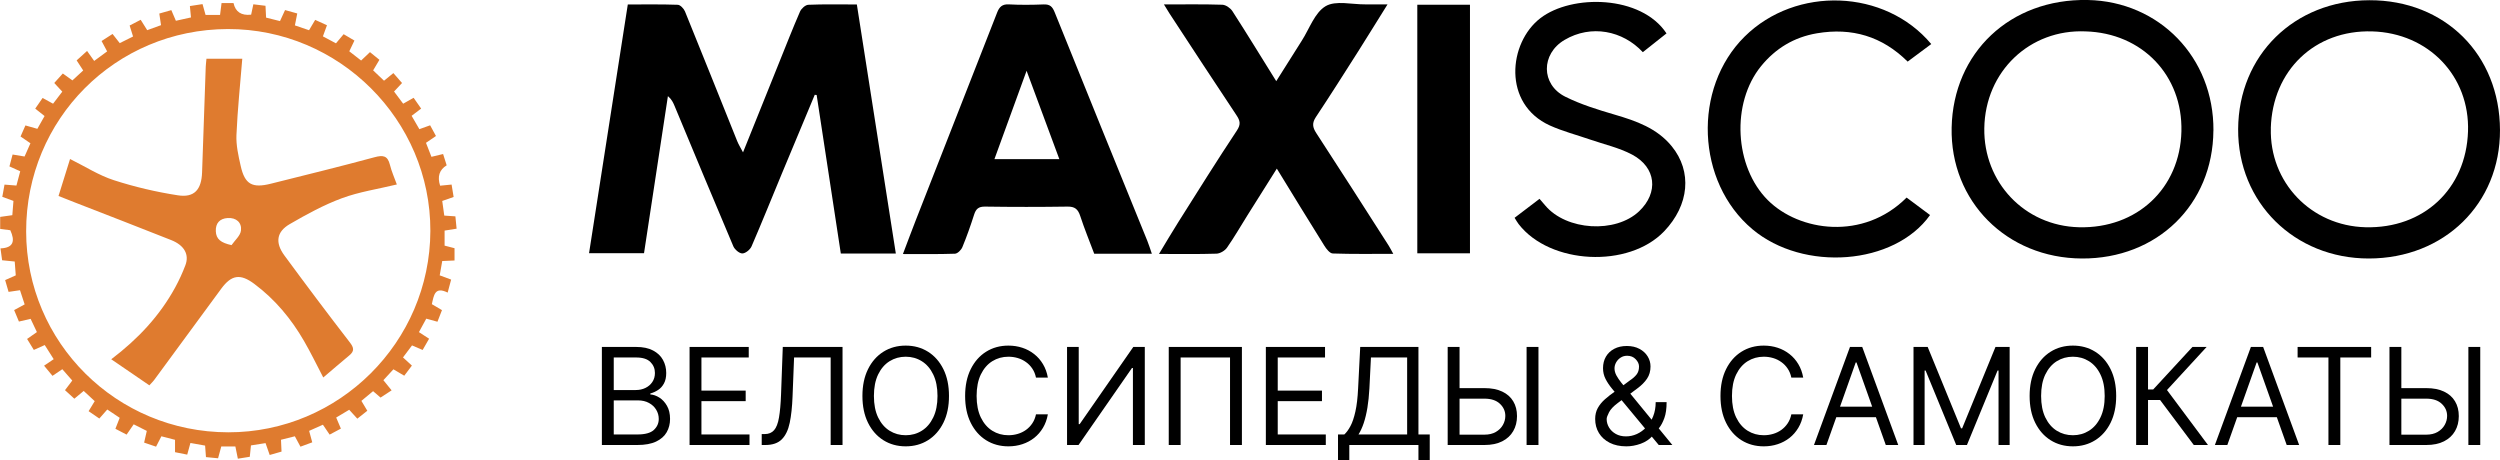 <svg width="500" height="92" viewBox="0 0 500 92" fill="none" xmlns="http://www.w3.org/2000/svg">
<g clip-path="url(#clip0_127_2359)">
<path d="M179.166 50.706H168.163C166.555 40.155 164.947 29.576 163.33 18.998C163.203 18.989 163.077 18.971 162.95 18.962C160.746 24.238 158.542 29.504 156.347 34.78C154.341 39.613 152.39 44.464 150.312 49.27C150.032 49.92 149.111 50.679 148.469 50.688C147.864 50.697 146.951 49.911 146.671 49.27C142.706 39.938 138.821 30.561 134.919 21.202C134.638 20.534 134.34 19.865 133.582 19.224C131.992 29.649 130.411 40.074 128.803 50.643H117.809C120.392 34.084 122.958 17.598 125.56 0.894C128.983 0.894 132.272 0.84 135.56 0.957C136.066 0.976 136.761 1.725 136.996 2.285C140.51 10.913 143.961 19.576 147.439 28.221C147.71 28.899 148.108 29.522 148.605 30.471C151.08 24.319 153.411 18.501 155.759 12.683C157.16 9.214 158.515 5.736 160.005 2.313C160.267 1.716 161.071 0.985 161.658 0.957C164.802 0.822 167.955 0.894 171.37 0.894C173.962 17.462 176.546 33.949 179.166 50.706Z" fill="black"/>
<path d="M232.763 0.885C236.955 0.885 240.713 0.822 244.471 0.948C245.167 0.975 246.079 1.608 246.477 2.222C249.395 6.748 252.195 11.337 255.248 16.233C257.064 13.361 258.699 10.741 260.362 8.13C261.888 5.745 262.936 2.538 265.122 1.237C267.137 0.045 270.371 0.903 273.072 0.876C274.427 0.858 275.773 0.876 277.508 0.876C275.466 4.137 273.587 7.2 271.663 10.235C268.862 14.644 266.071 19.052 263.18 23.406C262.385 24.608 262.494 25.448 263.252 26.613C268.122 34.075 272.909 41.582 277.715 49.089C277.986 49.514 278.212 49.965 278.655 50.77C274.418 50.77 270.479 50.833 266.55 50.697C265.963 50.679 265.258 49.776 264.86 49.125C261.726 44.121 258.654 39.089 255.366 33.723C253.297 37.002 251.373 40.056 249.458 43.109C248.112 45.259 246.847 47.463 245.393 49.541C244.968 50.146 244.011 50.715 243.288 50.733C239.611 50.851 235.925 50.788 231.797 50.788C233.188 48.493 234.399 46.415 235.681 44.392C239.548 38.276 243.369 32.142 247.371 26.116C248.238 24.816 247.994 24.093 247.254 22.982C242.764 16.252 238.346 9.476 233.911 2.71C233.595 2.222 233.296 1.725 232.782 0.876L232.763 0.885Z" fill="black"/>
<path d="M230.396 50.742H218.842C217.893 48.213 216.873 45.729 216.041 43.181C215.599 41.835 214.957 41.293 213.485 41.32C208.001 41.402 202.518 41.402 197.025 41.32C195.716 41.302 195.192 41.772 194.821 42.928C194.117 45.123 193.358 47.301 192.472 49.433C192.238 49.993 191.515 50.724 190.991 50.742C187.639 50.86 184.288 50.806 180.584 50.806C181.523 48.34 182.309 46.208 183.141 44.085C188.57 30.218 194.008 16.351 199.437 2.484C199.862 1.409 200.431 0.804 201.75 0.876C204.072 1.003 206.411 0.976 208.733 0.885C210.007 0.84 210.486 1.328 210.955 2.502C217.08 17.751 223.296 32.964 229.475 48.195C229.782 48.954 230.017 49.731 230.378 50.77L230.396 50.742ZM211.868 31.826C209.709 25.99 207.622 20.38 205.318 14.156C203.015 20.488 200.964 26.107 198.886 31.826H211.868Z" fill="black"/>
<path d="M83.841 25.846C84.672 25.547 85.296 25.322 86.027 25.06C86.407 25.764 86.759 26.406 87.193 27.201C86.533 27.652 85.937 28.059 85.196 28.565C85.54 29.45 85.91 30.39 86.289 31.365C87.075 31.175 87.798 31.004 88.62 30.805C88.864 31.573 89.108 32.341 89.334 33.063C87.87 33.949 87.434 35.307 88.024 37.138C88.674 37.075 89.379 37.002 90.319 36.912C90.454 37.743 90.58 38.502 90.725 39.396C89.948 39.667 89.261 39.911 88.448 40.191C88.584 41.158 88.71 42.079 88.855 43.118C89.56 43.163 90.219 43.208 91.077 43.272C91.159 44.067 91.231 44.834 91.321 45.738C90.454 45.873 89.74 45.991 88.918 46.117V49.126C89.569 49.297 90.21 49.46 90.906 49.64V52.098C90.038 52.134 89.316 52.17 88.448 52.206C88.277 53.173 88.114 54.103 87.943 55.07C88.719 55.359 89.397 55.612 90.228 55.919C89.993 56.804 89.785 57.572 89.532 58.521C86.958 57.229 86.768 59.063 86.371 60.833C87.012 61.213 87.635 61.583 88.394 62.026C88.114 62.748 87.825 63.489 87.491 64.347C86.75 64.14 86.118 63.968 85.251 63.733C84.799 64.564 84.32 65.45 83.787 66.425C84.483 66.877 85.106 67.283 85.82 67.744C85.386 68.494 84.989 69.189 84.528 69.993C83.787 69.677 83.128 69.388 82.405 69.081C81.791 69.894 81.231 70.653 80.598 71.484C81.212 72.053 81.754 72.55 82.378 73.119C81.89 73.77 81.411 74.411 80.851 75.143C80.183 74.745 79.568 74.384 78.683 73.86C78.06 74.537 77.418 75.233 76.677 76.037C77.228 76.724 77.68 77.275 78.322 78.07C77.608 78.539 76.93 78.982 76.108 79.515C75.81 79.253 75.259 78.783 74.618 78.232C73.868 78.856 73.136 79.47 72.278 80.174C72.657 80.807 73.028 81.421 73.462 82.153C72.838 82.641 72.215 83.138 71.465 83.734C70.95 83.174 70.471 82.65 69.839 81.954C69.017 82.451 68.15 82.966 67.237 83.508C67.553 84.249 67.843 84.935 68.177 85.721C67.418 86.128 66.713 86.498 65.927 86.923C65.458 86.227 65.042 85.622 64.581 84.944C63.633 85.369 62.757 85.757 61.826 86.173C62.034 86.941 62.233 87.654 62.449 88.468C61.681 88.748 60.923 89.028 60.092 89.335C59.703 88.612 59.36 87.98 58.971 87.257C58.05 87.492 57.192 87.709 56.198 87.953C56.234 88.693 56.261 89.416 56.306 90.319C55.584 90.527 54.825 90.744 53.94 90.997C53.66 90.193 53.425 89.515 53.108 88.621C52.169 88.766 51.229 88.919 50.191 89.082C50.109 89.859 50.037 90.572 49.956 91.358C49.17 91.485 48.438 91.593 47.571 91.738C47.399 90.898 47.245 90.139 47.074 89.29H44.255C44.057 90.039 43.849 90.798 43.614 91.656C42.783 91.575 42.051 91.503 41.193 91.421C41.139 90.654 41.084 89.949 41.021 89.118C40.037 88.937 39.106 88.775 38.085 88.594C37.859 89.407 37.688 90.039 37.444 90.925C36.631 90.762 35.863 90.609 35.005 90.437V87.962C34.12 87.736 33.261 87.51 32.277 87.257C31.933 87.934 31.599 88.576 31.211 89.335C30.47 89.082 29.711 88.82 28.826 88.522C28.997 87.763 29.16 87.067 29.359 86.182C28.491 85.748 27.651 85.324 26.739 84.863C26.224 85.604 25.808 86.209 25.321 86.923C24.616 86.552 23.893 86.182 23.08 85.757C23.369 85.026 23.631 84.348 23.939 83.562C23.107 83.011 22.321 82.478 21.454 81.9C20.903 82.523 20.424 83.074 19.864 83.707C19.196 83.246 18.527 82.785 17.723 82.234C18.13 81.566 18.5 80.96 18.943 80.229C18.22 79.56 17.515 78.91 16.739 78.187C16.106 78.72 15.537 79.181 14.869 79.741C14.272 79.199 13.676 78.648 12.999 78.034C13.486 77.392 13.92 76.814 14.453 76.109C13.812 75.378 13.179 74.655 12.466 73.842C11.788 74.303 11.192 74.7 10.496 75.17C9.972 74.537 9.466 73.923 8.816 73.137C9.448 72.704 10.054 72.297 10.74 71.836C10.036 70.716 9.53 69.912 8.951 69.009C8.193 69.352 7.533 69.641 6.765 69.984C6.35 69.298 5.925 68.602 5.419 67.789C6.034 67.356 6.621 66.949 7.38 66.416C6.982 65.576 6.576 64.736 6.124 63.769C5.338 63.95 4.633 64.112 3.784 64.311C3.477 63.589 3.17 62.848 2.827 62.017C3.558 61.619 4.182 61.285 4.931 60.878C4.624 59.939 4.335 59.054 4.001 58.042C3.224 58.159 2.583 58.25 1.715 58.376C1.508 57.653 1.282 56.895 1.029 56.018C1.77 55.693 2.42 55.395 3.152 55.07C3.089 54.193 3.016 53.317 2.944 52.305C2.077 52.215 1.282 52.134 0.424 52.052C0.315 51.294 0.216 50.562 0.098 49.677C2.745 49.577 3.034 48.159 2.059 46.045C1.435 45.964 0.785 45.873 0.035 45.783V43.38C0.758 43.281 1.472 43.181 2.465 43.037C2.538 42.169 2.61 41.239 2.691 40.182C1.95 39.911 1.264 39.667 0.46 39.369C0.604 38.592 0.74 37.815 0.902 36.921C1.715 36.984 2.429 37.038 3.287 37.111C3.549 36.135 3.793 35.232 4.046 34.256C3.278 33.904 2.682 33.633 1.887 33.28C2.077 32.549 2.276 31.799 2.519 30.904C3.342 31.04 4.046 31.157 4.913 31.302C5.275 30.498 5.654 29.631 6.088 28.655C5.446 28.221 4.85 27.815 4.109 27.3C4.407 26.613 4.724 25.9 5.085 25.087C5.88 25.312 6.576 25.511 7.47 25.764C7.94 24.933 8.409 24.102 8.915 23.208C8.283 22.711 7.714 22.25 7.045 21.726C7.533 21.03 7.985 20.371 8.518 19.594C9.25 20.001 9.882 20.344 10.614 20.741C11.237 19.919 11.824 19.17 12.457 18.329C11.924 17.76 11.445 17.227 10.849 16.595C11.454 15.927 11.987 15.33 12.565 14.698C13.279 15.213 13.866 15.637 14.48 16.08C15.203 15.421 15.853 14.815 16.639 14.093C16.251 13.505 15.862 12.9 15.329 12.078C15.925 11.536 16.567 10.958 17.416 10.19C17.895 10.858 18.328 11.473 18.834 12.187C19.792 11.482 20.551 10.922 21.427 10.28C21.039 9.567 20.704 8.934 20.316 8.203C21.003 7.76 21.68 7.326 22.511 6.793C22.999 7.417 23.433 7.977 23.948 8.627C24.851 8.176 25.691 7.76 26.612 7.299C26.378 6.54 26.179 5.917 25.926 5.104C26.594 4.761 27.299 4.39 28.139 3.957C28.546 4.616 28.934 5.221 29.44 6.035C30.325 5.718 31.256 5.375 32.204 5.032C32.078 4.183 31.988 3.523 31.861 2.71C32.647 2.484 33.415 2.267 34.264 2.024C34.58 2.755 34.833 3.351 35.176 4.155C36.188 3.93 37.173 3.713 38.194 3.487C38.121 2.683 38.058 2.042 37.977 1.21C38.871 1.075 39.648 0.958 40.506 0.822C40.732 1.626 40.913 2.258 41.112 2.981H44.011C44.12 2.159 44.21 1.445 44.31 0.614H46.703C47.089 2.379 48.263 3.153 50.227 2.936C50.353 2.349 50.489 1.707 50.669 0.858C51.482 0.958 52.259 1.048 53.099 1.156C53.145 1.969 53.172 2.629 53.217 3.523C54.066 3.74 54.978 3.966 55.999 4.219C56.352 3.46 56.65 2.8 57.011 2.014C57.779 2.231 58.547 2.439 59.45 2.692C59.297 3.496 59.152 4.192 58.98 5.077C59.974 5.42 60.859 5.718 61.808 6.044C62.233 5.33 62.567 4.761 63.036 3.975C63.795 4.318 64.581 4.679 65.394 5.05C65.123 5.791 64.888 6.414 64.581 7.272C65.43 7.724 66.252 8.157 67.192 8.663C67.707 8.049 68.177 7.498 68.728 6.839C69.387 7.227 70.065 7.624 70.887 8.112C70.544 8.835 70.236 9.476 69.857 10.262C70.589 10.831 71.338 11.41 72.224 12.105C72.793 11.563 73.362 11.021 73.995 10.425C74.636 10.949 75.205 11.41 75.882 11.961C75.485 12.629 75.124 13.243 74.627 14.075C75.313 14.725 76.036 15.412 76.804 16.143C77.463 15.61 78.042 15.14 78.674 14.617C79.252 15.276 79.785 15.89 80.408 16.604C79.848 17.2 79.361 17.724 78.809 18.302C79.433 19.133 80.002 19.892 80.634 20.741C81.366 20.326 81.998 19.965 82.721 19.558C83.191 20.227 83.651 20.895 84.23 21.717C83.624 22.178 83.055 22.602 82.324 23.163C82.811 24.012 83.281 24.825 83.859 25.809L83.841 25.846ZM5.23 46.28C5.248 68.512 23.288 86.435 45.647 86.462C67.833 86.489 85.991 68.403 86.073 46.208C86.154 24.021 67.843 5.754 45.565 5.809C23.098 5.863 5.202 23.813 5.23 46.28Z" fill="#DF7B2F"/>
<path d="M499.998 26.017C500.043 40.742 488.859 51.691 473.764 51.7C458.876 51.7 447.539 40.489 447.629 25.818C447.711 11.03 458.849 0.09 473.863 0.045C488.977 -0 499.953 10.913 499.998 26.017ZM454.17 25.629C453.863 36.451 462.192 45.169 473.096 45.449C484.713 45.747 493.223 37.797 493.602 26.288C493.973 15.222 485.707 6.604 474.424 6.278C462.978 5.953 454.495 14.056 454.161 25.629H454.17Z" fill="black"/>
<path d="M442.679 26.116C442.58 40.932 431.423 51.781 416.364 51.7C401.359 51.619 390.021 40.29 390.328 25.511C390.645 10.551 401.991 -0.298 417.547 -0C431.857 0.28 442.787 11.5 442.688 26.107L442.679 26.116ZM417.095 6.278C405.984 5.809 397.031 14.237 396.86 25.656C396.697 36.424 404.873 45.178 415.795 45.449C427.403 45.738 436.003 37.68 436.283 26.27C436.554 15.068 428.424 6.595 417.095 6.278Z" fill="black"/>
<path d="M386.255 8.808C384.656 10 383.165 11.111 381.53 12.322C376.444 7.272 370.391 5.474 363.39 6.658C358.81 7.435 355.115 9.675 352.225 13.216C346.172 20.642 346.904 33.38 353.553 40.019C359.84 46.307 372.668 48.177 381.322 39.514C382.867 40.67 384.439 41.835 386.011 43.01C378.874 53.046 360.707 54.428 350.481 45.846C339.234 36.406 338.484 17.643 348.936 7.308C359.208 -2.846 377.004 -2.231 386.246 8.808H386.255Z" fill="black"/>
<path d="M333.317 6.667C331.69 7.949 330.128 9.196 328.565 10.434C324.554 6.116 318.221 4.851 312.909 7.986C308.185 10.768 308.158 16.902 313.054 19.341C316.17 20.895 319.576 21.943 322.937 22.927C327.246 24.192 331.401 25.638 334.346 29.251C338.475 34.31 337.851 41.004 332.838 46.253C325.737 53.696 310.009 52.928 303.731 44.825C303.46 44.482 303.252 44.084 302.918 43.56C304.58 42.296 306.17 41.085 307.905 39.766C308.32 40.245 308.691 40.67 309.052 41.103C313.28 46.126 323.108 46.722 327.824 42.251C331.745 38.529 331.257 33.488 326.424 30.922C323.822 29.54 320.832 28.881 318.013 27.905C315.33 26.975 312.548 26.261 309.973 25.096C300.488 20.787 301.671 8.573 308.067 3.64C314.346 -1.202 328.24 -1.003 333.298 6.676L333.317 6.667Z" fill="black"/>
<path d="M283.461 0.948H293.994V50.661H283.461V0.948Z" fill="black"/>
<path d="M11.706 39.188C12.465 36.74 13.215 34.355 14.01 31.799C17.045 33.307 19.773 35.069 22.764 36.035C26.928 37.381 31.246 38.393 35.574 39.062C38.88 39.577 40.298 37.914 40.416 34.473C40.65 27.435 40.894 20.398 41.147 13.37C41.165 12.927 41.229 12.484 41.292 11.744H48.456C48.049 16.83 47.507 21.907 47.29 26.993C47.2 29.043 47.679 31.157 48.139 33.19C48.962 36.867 50.434 37.679 54.174 36.74C61.085 35.006 68.005 33.316 74.879 31.455C76.605 30.985 77.526 31.103 77.987 32.964C78.321 34.328 78.917 35.62 79.369 36.894C75.566 37.815 71.826 38.366 68.366 39.649C64.752 40.986 61.311 42.874 57.959 44.816C55.294 46.361 54.996 48.52 56.875 51.086C61.175 56.931 65.529 62.739 69.965 68.476C70.796 69.551 70.904 70.219 69.866 71.077C68.149 72.505 66.451 73.968 64.653 75.495C63.307 72.92 62.151 70.517 60.814 68.214C58.248 63.769 55.014 59.876 50.859 56.777C48.085 54.708 46.315 54.925 44.246 57.743C39.756 63.832 35.284 69.939 30.804 76.037C30.632 76.272 30.406 76.48 29.873 77.067C27.425 75.386 24.941 73.697 22.249 71.854C27.615 67.789 31.933 63.164 35.031 57.5C35.817 56.063 36.504 54.564 37.082 53.037C37.886 50.905 36.865 49.062 34.255 48.023C27.877 45.485 21.463 43.019 15.067 40.525C14.037 40.128 13.007 39.712 11.697 39.197L11.706 39.188ZM46.306 49.026C46.974 48.059 48.076 47.138 48.194 46.108C48.383 44.527 47.272 43.497 45.529 43.606C43.93 43.714 43.108 44.645 43.162 46.225C43.216 47.843 44.201 48.565 46.306 49.026Z" fill="#DF7B2F"/>
<path d="M120.375 89V69.389H127.231C128.597 69.389 129.724 69.625 130.611 70.098C131.499 70.564 132.159 71.193 132.593 71.984C133.027 72.769 133.245 73.641 133.245 74.598C133.245 75.441 133.095 76.137 132.794 76.686C132.501 77.235 132.111 77.669 131.626 77.988C131.147 78.307 130.627 78.543 130.065 78.697V78.888C130.666 78.926 131.269 79.137 131.875 79.52C132.482 79.903 132.989 80.452 133.398 81.167C133.806 81.882 134.011 82.757 134.011 83.791C134.011 84.774 133.787 85.658 133.34 86.443C132.893 87.228 132.188 87.851 131.224 88.311C130.26 88.77 129.006 89 127.461 89H120.375ZM122.75 86.893H127.461C129.012 86.893 130.113 86.593 130.764 85.993C131.422 85.387 131.751 84.653 131.751 83.791C131.751 83.127 131.582 82.514 131.243 81.952C130.905 81.384 130.423 80.931 129.797 80.593C129.172 80.248 128.431 80.076 127.576 80.076H122.75V86.893ZM122.75 78.007H127.154C127.869 78.007 128.514 77.867 129.089 77.586C129.67 77.305 130.129 76.909 130.468 76.398C130.812 75.888 130.985 75.288 130.985 74.598C130.985 73.737 130.685 73.006 130.085 72.406C129.485 71.799 128.533 71.496 127.231 71.496H122.75V78.007Z" fill="black"/>
<path d="M137.913 89V69.389H149.748V71.496H140.287V78.122H149.135V80.229H140.287V86.893H149.901V89H137.913Z" fill="black"/>
<path d="M152.343 89V86.817H152.917C153.735 86.817 154.37 86.555 154.823 86.031C155.276 85.508 155.602 84.662 155.8 83.494C156.004 82.326 156.141 80.778 156.211 78.85L156.556 69.389H168.506V89H166.132V71.496H158.816L158.51 79.309C158.433 81.365 158.245 83.114 157.945 84.557C157.645 86 157.118 87.101 156.365 87.86C155.611 88.62 154.513 89 153.071 89H152.343Z" fill="black"/>
<path d="M189.798 79.195C189.798 81.263 189.424 83.05 188.677 84.557C187.93 86.063 186.906 87.225 185.604 88.042C184.301 88.859 182.814 89.268 181.141 89.268C179.469 89.268 177.981 88.859 176.679 88.042C175.377 87.225 174.352 86.063 173.605 84.557C172.859 83.05 172.485 81.263 172.485 79.195C172.485 77.126 172.859 75.339 173.605 73.832C174.352 72.326 175.377 71.164 176.679 70.347C177.981 69.53 179.469 69.121 181.141 69.121C182.814 69.121 184.301 69.53 185.604 70.347C186.906 71.164 187.93 72.326 188.677 73.832C189.424 75.339 189.798 77.126 189.798 79.195ZM187.5 79.195C187.5 77.496 187.215 76.063 186.647 74.895C186.086 73.727 185.323 72.843 184.359 72.243C183.401 71.643 182.329 71.343 181.141 71.343C179.954 71.343 178.878 71.643 177.914 72.243C176.957 72.843 176.194 73.727 175.626 74.895C175.064 76.063 174.783 77.496 174.783 79.195C174.783 80.893 175.064 82.326 175.626 83.494C176.194 84.662 176.957 85.546 177.914 86.146C178.878 86.746 179.954 87.046 181.141 87.046C182.329 87.046 183.401 86.746 184.359 86.146C185.323 85.546 186.086 84.662 186.647 83.494C187.215 82.326 187.5 80.893 187.5 79.195Z" fill="black"/>
<path d="M209.571 75.518H207.196C207.056 74.835 206.81 74.234 206.459 73.717C206.114 73.2 205.693 72.766 205.195 72.415C204.704 72.058 204.158 71.79 203.558 71.611C202.958 71.432 202.332 71.343 201.681 71.343C200.494 71.343 199.418 71.643 198.454 72.243C197.496 72.843 196.734 73.727 196.165 74.895C195.604 76.063 195.323 77.496 195.323 79.195C195.323 80.893 195.604 82.326 196.165 83.494C196.734 84.662 197.496 85.546 198.454 86.146C199.418 86.746 200.494 87.046 201.681 87.046C202.332 87.046 202.958 86.957 203.558 86.778C204.158 86.6 204.704 86.335 205.195 85.984C205.693 85.626 206.114 85.189 206.459 84.672C206.81 84.148 207.056 83.548 207.196 82.872H209.571C209.392 83.874 209.067 84.771 208.594 85.562C208.122 86.354 207.535 87.027 206.833 87.583C206.13 88.132 205.342 88.55 204.467 88.837C203.599 89.124 202.67 89.268 201.681 89.268C200.008 89.268 198.521 88.859 197.219 88.042C195.916 87.225 194.892 86.063 194.145 84.557C193.398 83.05 193.025 81.263 193.025 79.195C193.025 77.126 193.398 75.339 194.145 73.832C194.892 72.326 195.916 71.164 197.219 70.347C198.521 69.53 200.008 69.121 201.681 69.121C202.67 69.121 203.599 69.265 204.467 69.552C205.342 69.839 206.13 70.261 206.833 70.816C207.535 71.365 208.122 72.035 208.594 72.827C209.067 73.612 209.392 74.509 209.571 75.518Z" fill="black"/>
<path d="M213.409 69.389H215.745V84.825H215.936L226.661 69.389H228.959V89H226.584V73.602H226.393L215.707 89H213.409V69.389Z" fill="black"/>
<path d="M248.381 69.389V89H246.006V71.496H236.124V89H233.749V69.389H248.381Z" fill="black"/>
<path d="M253.171 89V69.389H265.006V71.496H255.546V78.122H264.393V80.229H255.546V86.893H265.159V89H253.171Z" fill="black"/>
<path d="M267.601 93.749V86.893H268.865C269.299 86.498 269.708 85.939 270.091 85.218C270.48 84.49 270.809 83.519 271.077 82.307C271.352 81.087 271.534 79.539 271.623 77.662L272.044 69.389H283.688V86.893H285.948V93.711H283.688V89H269.861V93.749H267.601ZM271.7 86.893H281.428V71.496H274.189L273.883 77.662C273.806 79.092 273.672 80.388 273.481 81.55C273.289 82.706 273.043 83.73 272.743 84.624C272.443 85.511 272.095 86.268 271.7 86.893Z" fill="black"/>
<path d="M291.298 77.624H296.89C298.295 77.624 299.479 77.854 300.443 78.314C301.413 78.773 302.147 79.421 302.645 80.257C303.15 81.094 303.402 82.08 303.402 83.216C303.402 84.353 303.15 85.355 302.645 86.223C302.147 87.091 301.413 87.771 300.443 88.263C299.479 88.754 298.295 89 296.89 89H289.536V69.389H291.911V86.932H296.89C297.784 86.932 298.541 86.753 299.16 86.395C299.785 86.031 300.258 85.566 300.577 84.997C300.903 84.423 301.065 83.816 301.065 83.178C301.065 82.24 300.705 81.432 299.983 80.755C299.262 80.072 298.231 79.731 296.89 79.731H291.298V77.624ZM307.692 69.389V89H305.317V69.389H307.692Z" fill="black"/>
<path d="M325.277 89.268C323.988 89.268 322.877 89.032 321.945 88.559C321.013 88.087 320.295 87.439 319.79 86.616C319.286 85.792 319.034 84.85 319.034 83.791C319.034 82.974 319.206 82.249 319.551 81.617C319.902 80.979 320.384 80.388 320.997 79.846C321.616 79.297 322.328 78.748 323.132 78.199L325.967 76.092C326.522 75.728 326.966 75.339 327.298 74.924C327.636 74.509 327.805 73.966 327.805 73.296C327.805 72.798 327.585 72.316 327.144 71.85C326.71 71.384 326.139 71.151 325.43 71.151C324.932 71.151 324.492 71.279 324.109 71.534C323.732 71.783 323.435 72.102 323.218 72.492C323.008 72.875 322.902 73.27 322.902 73.679C322.902 74.139 323.027 74.605 323.276 75.077C323.531 75.543 323.854 76.022 324.243 76.513C324.639 76.999 325.047 77.496 325.469 78.007L334.47 89H331.75L324.32 80.037C323.63 79.207 323.004 78.454 322.443 77.777C321.881 77.101 321.434 76.434 321.102 75.776C320.77 75.119 320.604 74.407 320.604 73.641C320.604 72.76 320.799 71.987 321.188 71.323C321.584 70.653 322.136 70.133 322.845 69.763C323.56 69.386 324.396 69.198 325.354 69.198C326.337 69.198 327.183 69.389 327.891 69.772C328.6 70.149 329.146 70.65 329.529 71.276C329.912 71.895 330.103 72.568 330.103 73.296C330.103 74.234 329.87 75.048 329.404 75.738C328.938 76.427 328.303 77.069 327.499 77.662L323.592 80.573C322.711 81.225 322.114 81.857 321.801 82.469C321.488 83.082 321.332 83.523 321.332 83.791C321.332 84.404 321.492 84.975 321.811 85.505C322.13 86.035 322.58 86.462 323.161 86.788C323.742 87.114 324.422 87.276 325.2 87.276C325.941 87.276 326.662 87.12 327.365 86.807C328.067 86.488 328.702 86.028 329.27 85.428C329.845 84.828 330.298 84.107 330.63 83.264C330.968 82.421 331.137 81.474 331.137 80.42H333.321C333.321 81.722 333.171 82.785 332.87 83.609C332.57 84.432 332.232 85.077 331.855 85.543C331.479 86.009 331.176 86.357 330.946 86.587C330.869 86.683 330.799 86.778 330.735 86.874C330.671 86.97 330.601 87.066 330.524 87.161C329.892 87.87 329.095 88.4 328.131 88.751C327.167 89.096 326.215 89.268 325.277 89.268Z" fill="black"/>
<path d="M360.642 75.518H358.267C358.127 74.835 357.881 74.234 357.53 73.717C357.185 73.2 356.764 72.766 356.266 72.415C355.774 72.058 355.229 71.79 354.628 71.611C354.028 71.432 353.403 71.343 352.752 71.343C351.564 71.343 350.489 71.643 349.525 72.243C348.567 72.843 347.804 73.727 347.236 74.895C346.674 76.063 346.394 77.496 346.394 79.195C346.394 80.893 346.674 82.326 347.236 83.494C347.804 84.662 348.567 85.546 349.525 86.146C350.489 86.746 351.564 87.046 352.752 87.046C353.403 87.046 354.028 86.957 354.628 86.778C355.229 86.6 355.774 86.335 356.266 85.984C356.764 85.626 357.185 85.189 357.53 84.672C357.881 84.148 358.127 83.548 358.267 82.872H360.642C360.463 83.874 360.138 84.771 359.665 85.562C359.193 86.354 358.606 87.027 357.903 87.583C357.201 88.132 356.413 88.55 355.538 88.837C354.67 89.124 353.741 89.268 352.752 89.268C351.079 89.268 349.592 88.859 348.289 88.042C346.987 87.225 345.963 86.063 345.216 84.557C344.469 83.05 344.095 81.263 344.095 79.195C344.095 77.126 344.469 75.339 345.216 73.832C345.963 72.326 346.987 71.164 348.289 70.347C349.592 69.53 351.079 69.121 352.752 69.121C353.741 69.121 354.67 69.265 355.538 69.552C356.413 69.839 357.201 70.261 357.903 70.816C358.606 71.365 359.193 72.035 359.665 72.827C360.138 73.612 360.463 74.509 360.642 75.518Z" fill="black"/>
<path d="M365.284 89H362.794L369.995 69.389H372.446L379.647 89H377.157L371.297 72.492H371.144L365.284 89ZM366.203 81.34H376.238V83.446H366.203V81.34Z" fill="black"/>
<path d="M382.702 69.389H385.536L392.201 85.668H392.43L399.095 69.389H401.929V89H399.708V74.1H399.516L393.388 89H391.243L385.115 74.1H384.923V89H382.702V69.389Z" fill="black"/>
<path d="M423.237 79.195C423.237 81.263 422.864 83.05 422.117 84.557C421.37 86.063 420.345 87.225 419.043 88.042C417.741 88.859 416.253 89.268 414.581 89.268C412.908 89.268 411.421 88.859 410.119 88.042C408.816 87.225 407.792 86.063 407.045 84.557C406.298 83.05 405.925 81.263 405.925 79.195C405.925 77.126 406.298 75.339 407.045 73.832C407.792 72.326 408.816 71.164 410.119 70.347C411.421 69.53 412.908 69.121 414.581 69.121C416.253 69.121 417.741 69.53 419.043 70.347C420.345 71.164 421.37 72.326 422.117 73.832C422.864 75.339 423.237 77.126 423.237 79.195ZM420.939 79.195C420.939 77.496 420.655 76.063 420.087 74.895C419.525 73.727 418.762 72.843 417.798 72.243C416.841 71.643 415.768 71.343 414.581 71.343C413.394 71.343 412.318 71.643 411.354 72.243C410.396 72.843 409.634 73.727 409.065 74.895C408.504 76.063 408.223 77.496 408.223 79.195C408.223 80.893 408.504 82.326 409.065 83.494C409.634 84.662 410.396 85.546 411.354 86.146C412.318 86.746 413.394 87.046 414.581 87.046C415.768 87.046 416.841 86.746 417.798 86.146C418.762 85.546 419.525 84.662 420.087 83.494C420.655 82.326 420.939 80.893 420.939 79.195Z" fill="black"/>
<path d="M438.759 89L432.018 79.999H429.605V89H427.23V69.389H429.605V77.892H430.639L438.491 69.389H441.325L433.397 78.007L441.594 89H438.759Z" fill="black"/>
<path d="M445.467 89H442.977L450.178 69.389H452.629L459.83 89H457.34L451.48 72.492H451.327L445.467 89ZM446.386 81.34H456.421V83.446H446.386V81.34Z" fill="black"/>
<path d="M459.521 71.496V69.389H474.229V71.496H468.063V89H465.688V71.496H459.521Z" fill="black"/>
<path d="M479.656 77.624H485.248C486.653 77.624 487.837 77.854 488.801 78.314C489.771 78.773 490.505 79.421 491.003 80.257C491.508 81.094 491.76 82.08 491.76 83.216C491.76 84.353 491.508 85.355 491.003 86.223C490.505 87.091 489.771 87.771 488.801 88.263C487.837 88.754 486.653 89 485.248 89H477.894V69.389H480.269V86.932H485.248C486.142 86.932 486.899 86.753 487.518 86.395C488.143 86.031 488.616 85.566 488.935 84.997C489.261 84.423 489.423 83.816 489.423 83.178C489.423 82.24 489.063 81.432 488.341 80.755C487.62 80.072 486.589 79.731 485.248 79.731H479.656V77.624ZM496.05 69.389V89H493.675V69.389H496.05Z" fill="black"/>
</g>
<defs>
<clipPath id="clip0_127_2359">
<rect width="500" height="92" fill="white"/>
</clipPath>
</defs>
</svg>

